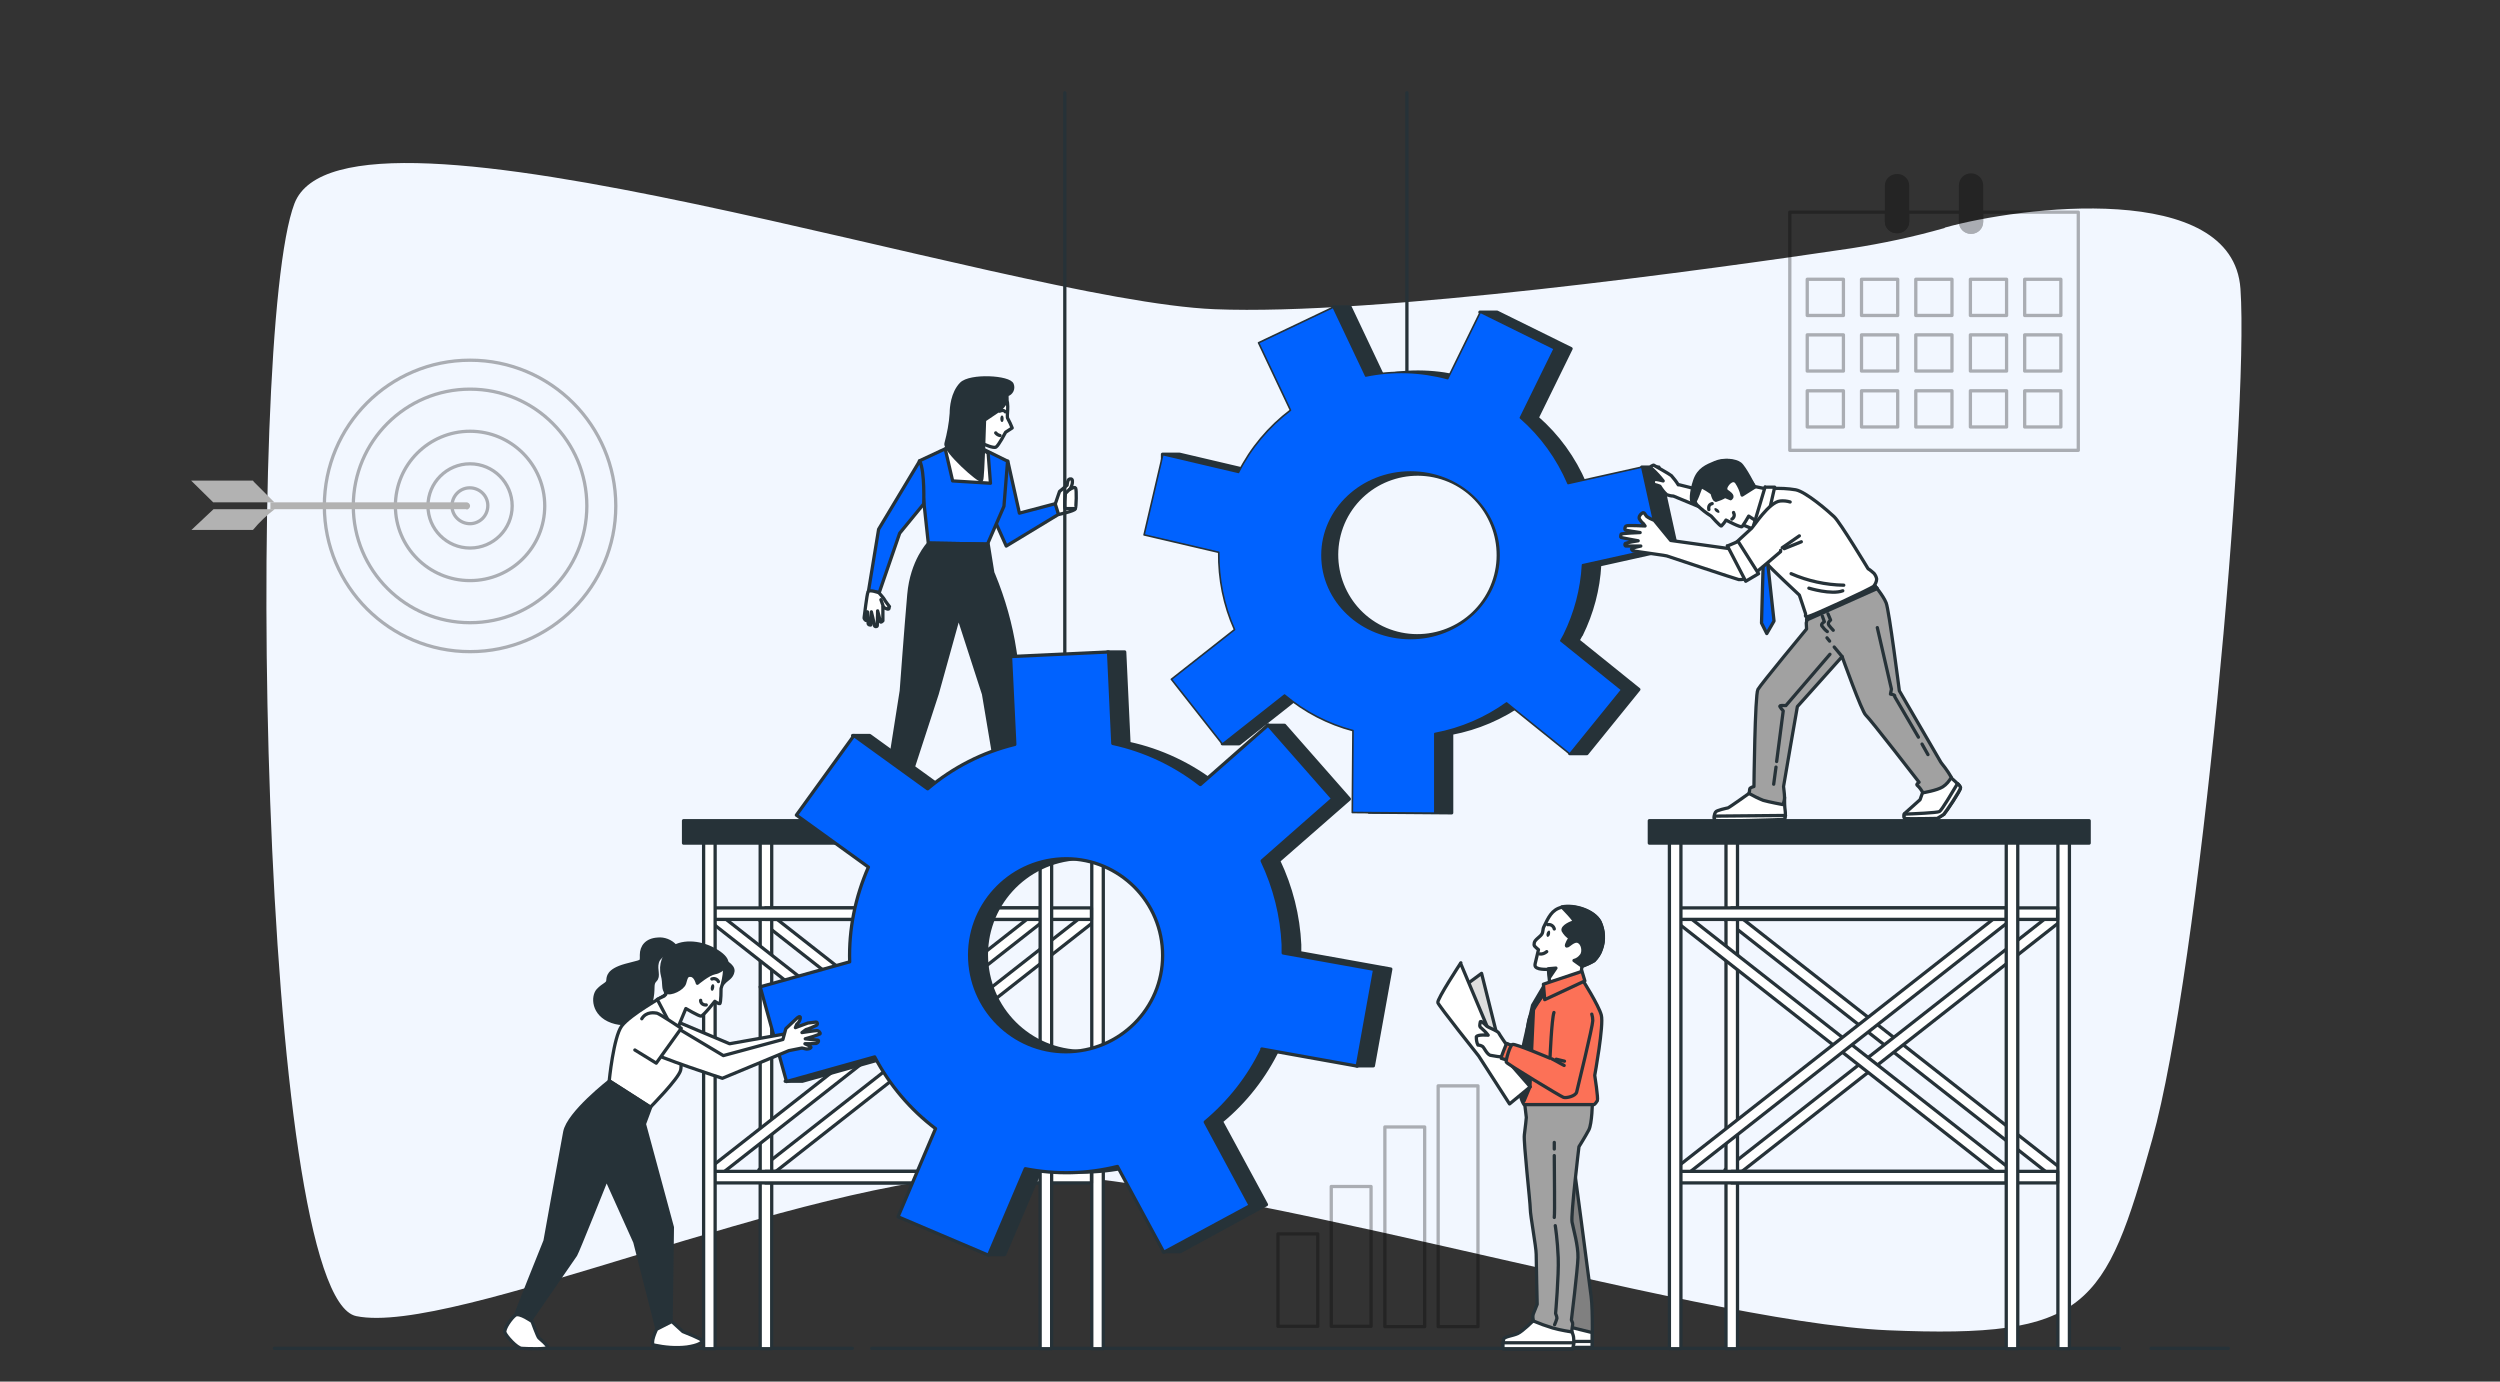 <?xml version="1.0" encoding="UTF-8"?>
<svg xmlns="http://www.w3.org/2000/svg" version="1.1" viewBox="0 0 760 420">
  <rect x="0" y="0" width="760" height="420" fill="#333333" stroke="none"/>
  <defs>
    <style>
      .cls-1 {
        fill: #dedede;
      }

      .cls-1, .cls-2, .cls-3, .cls-4, .cls-5, .cls-6, .cls-7, .cls-8, .cls-9, .cls-10, .cls-11 {
        stroke-linecap: round;
        stroke-linejoin: round;
      }

      .cls-1, .cls-2, .cls-4, .cls-6, .cls-7, .cls-8, .cls-9, .cls-10, .cls-11 {
        stroke: #263238;
      }

      .cls-2 {
        fill: gray;
      }

      .cls-12, .cls-10 {
        fill: #263238;
      }

      .cls-13 {
        stroke-miterlimit: 10;
        stroke-width: 1px;
      }

      .cls-13, .cls-14, .cls-3, .cls-5, .cls-15 {
        stroke: #000;
      }

      .cls-13, .cls-14, .cls-3, .cls-7, .cls-15 {
        fill: none;
      }

      .cls-14 {
        stroke-miterlimit: 10;
        stroke-width: 1px;
      }

      .cls-4 {
        fill: #fc7157;
      }

      .cls-6 {
        fill: #fff;
      }

      .cls-8 {
        stroke-width: .5px;
      }

      .cls-8, .cls-9 {
        fill: #0062ff;
      }

      .cls-15 {
        stroke-miterlimit: 10;
      }

      .cls-16 {
        opacity: .3;
      }

      .cls-17 {
        fill: #f2f7ff;
      }

      .cls-11 {
        fill: #a1a1a1;
      }

      .cls-18 {
        fill: #b2b2b2;
      }
    </style>
  </defs>
  <!-- Generator: Adobe Illustrator 28.7.1, SVG Export Plug-In . SVG Version: 1.2.0 Build 142)  -->
  <g>
    <g id="Calque_1">
      <g id="forming_team_leadership-bro">
        <g id="freepik--background-simple--inject-2">
          <path id="Tracé_123754" class="cls-17" d="M591.2,69.3c-9.4,2.7-18.9,4.7-28.5,6.2-43.7,6.5-144.6,20.5-193.5,18.5-63.4-2.6-264.5-72-279.7-32.1s-10.7,332.1,18.8,338.2,134-41.6,195.7-43.4c61.7-1.7,209.1,45.1,269.9,47.7,60.8,2.6,66.1-6.9,80.4-58.1s29.5-219.4,26.8-258.5c-2.3-33.2-67.2-25-89.9-18.6Z"/>
        </g>
        <g id="freepik--Calendar--inject-2">
          <g id="Groupe_2988" class="cls-16">
            <path id="Tracé_123758" class="cls-3" d="M631.8,64.5v72.4h-87.7v-72.4h29.4v2.9c0,1.8,1.6,3.1,3.4,3,1.6,0,3-1.4,3-3v-2.9h16.1v2.9c0,1.8,1.4,3.2,3.2,3.2s3.2-1.4,3.2-3.2v-2.9h29.4Z"/>
            <rect id="Rectangle_4419" class="cls-3" x="549.4" y="84.9" width="11" height="11"/>
            <rect id="Rectangle_4420" class="cls-3" x="565.9" y="84.9" width="11" height="11"/>
            <rect id="Rectangle_4421" class="cls-3" x="582.4" y="84.9" width="11" height="11"/>
            <rect id="Rectangle_4422" class="cls-3" x="599" y="84.9" width="11" height="11"/>
            <rect id="Rectangle_4423" class="cls-3" x="615.5" y="84.9" width="11" height="11"/>
            <rect id="Rectangle_4424" class="cls-3" x="549.4" y="101.8" width="11" height="11"/>
            <rect id="Rectangle_4425" class="cls-3" x="565.9" y="101.8" width="11" height="11"/>
            <rect id="Rectangle_4426" class="cls-3" x="582.4" y="101.8" width="11" height="11"/>
            <rect id="Rectangle_4427" class="cls-3" x="599" y="101.8" width="11" height="11"/>
            <rect id="Rectangle_4428" class="cls-3" x="615.5" y="101.8" width="11" height="11"/>
            <rect id="Rectangle_4429" class="cls-3" x="549.4" y="118.8" width="11" height="11"/>
            <rect id="Rectangle_4430" class="cls-3" x="565.9" y="118.8" width="11" height="11"/>
            <rect id="Rectangle_4431" class="cls-3" x="582.4" y="118.8" width="11" height="11"/>
            <rect id="Rectangle_4432" class="cls-3" x="599" y="118.8" width="11" height="11"/>
            <rect id="Rectangle_4433" class="cls-3" x="615.5" y="118.8" width="11" height="11"/>
            <path id="Tracé_123759" class="cls-5" d="M579.9,56.4v11c0,1.8-1.6,3.1-3.4,3-1.6,0-3-1.4-3-3v-11c0-1.8,1.6-3.1,3.4-3,1.6,0,3,1.4,3,3Z"/>
            <path id="Tracé_123760" class="cls-5" d="M602.4,56.4v11c0,1.8-1.4,3.2-3.2,3.2s-3.2-1.4-3.2-3.2v-11c0-1.8,1.4-3.2,3.2-3.2s3.2,1.4,3.2,3.2Z"/>
          </g>
        </g>
        <g id="freepik--Chart--inject-2">
          <g id="Groupe_2989" class="cls-16">
            <rect id="Rectangle_4434" class="cls-3" x="388.5" y="375.1" width="12.1" height="28.1"/>
            <rect id="Rectangle_4435" class="cls-3" x="404.7" y="360.7" width="12.1" height="42.5"/>
            <rect id="Rectangle_4436" class="cls-3" x="421" y="342.6" width="12.1" height="60.7"/>
            <rect id="Rectangle_4437" class="cls-3" x="437.2" y="330.1" width="12.1" height="73.2"/>
          </g>
        </g>
        <g id="freepik--Target--inject-2">
          <g id="Groupe_2990" class="cls-16">
            <circle id="Ellipse_938" class="cls-13" cx="142.9" cy="153.8" r="44.3"/>
            <circle id="Ellipse_939" class="cls-14" cx="142.9" cy="153.8" r="35.5"/>
            <circle id="Ellipse_940" class="cls-14" cx="142.9" cy="153.8" r="22.7"/>
            <circle id="Ellipse_941" class="cls-14" cx="142.9" cy="153.8" r="12.8"/>
            <path id="Tracé_123761" class="cls-15" d="M148.3,153.7c0-3-2.5-5.4-5.5-5.4-3,0-5.4,2.5-5.4,5.5,0,3,2.5,5.4,5.5,5.4,1.4,0,2.8-.6,3.8-1.6,1-1,1.6-2.4,1.6-3.9Z"/>
          </g>
          <path id="Tracé_123762" class="cls-18" d="M141.8,154.8h-59.6v-2.1h59.6c.6,0,1.1.5,1.1,1.1h0c0,.6-.5,1.1-1.1,1.1,0,0,0,0,0,0Z"/>
          <path id="Tracé_123763" class="cls-18" d="M76.9,146.1l.3.4,6.2,6.2h-18.6l-6.7-6.6h18.7Z"/>
          <path id="Tracé_123764" class="cls-18" d="M58.2,161.1l6.7-6.3h18.6c-2.4,1.8-4.7,4-6.6,6.3h-18.7Z"/>
        </g>
        <g id="freepik--Floor--inject-2">
          <line id="Ligne_4648" class="cls-7" x1="653.9" y1="409.9" x2="677.4" y2="409.9"/>
          <line id="Ligne_4649" class="cls-7" x1="265" y1="409.9" x2="644.3" y2="409.9"/>
          <line id="Ligne_4650" class="cls-7" x1="83.4" y1="409.9" x2="259.1" y2="409.9"/>
        </g>
        <g id="freepik--character-3--inject-2">
          <path id="Tracé_123765" class="cls-2" d="M478.7,356.2l2,15s2.4,18.5,3,22.9.3,15.7.3,15.7h-8.5v-16c-.1,0,.1-27.4.1-27.4l3.1-10.2Z"/>
          <path id="Tracé_123766" class="cls-6" d="M484,405.1c0,2.6,0,4.6,0,4.6h-8.5v-6.7s8.5,2.1,8.5,2.1Z"/>
          <path id="Tracé_123767" class="cls-6" d="M484,407.9v1.7h0c0,0-8.5,0-8.5,0v-1.8h8.5Z"/>
          <path id="Tracé_123768" class="cls-6" d="M466.1,401.5s-3.2,3.2-4.7,3.9-4,.9-4.3,1.7c-.2,1-.2,2-.1,3h21.1c.3-1,.4-2.1.3-3.2,0-.7-.3-1.4-.5-2,0,0-10.4-3.4-11.7-3.3Z"/>
          <path id="Tracé_123769" class="cls-6" d="M478,410h-21.1c0-.6,0-1.2,0-1.8h21.5c0,.6-.2,1.2-.3,1.8h0Z"/>
          <path id="Tracé_123770" class="cls-11" d="M484.1,334.9s-.1,6.7-1.1,8.6-3,5.1-3,5.1c0,0-2.5,20.8-2.1,22.9s1.9,7.2,1.8,10.8-2,19-2,19c0,0,.5,1,.4,1.3s-.3,2.3-.3,2.3c0,0-3.4-.5-5.8-1.2-2-.6-3.9-1.3-5.8-2.1-.2-.7-.3-1.4-.1-2.1.3-.8,1.2-3,1.2-3,0,0-.3-13-.3-15.2s-1.8-11.8-1.8-13.8-2.1-20.4-1.8-22.5.6-5.3.6-5.3l-.6-5,20.7.2Z"/>
          <path id="Tracé_123771" class="cls-7" d="M472.5,351.3c0,6.1.2,17.1,0,18.8"/>
          <path id="Tracé_123772" class="cls-7" d="M472.5,347.3v2"/>
          <path id="Tracé_123773" class="cls-7" d="M472.8,372.6s.7,4.4.9,9.8-.8,16.9-.8,16.9c.2.5.4,1,.4,1.5-.2.6-.4,1.3-.7,1.9"/>
          <path id="Tracé_123774" class="cls-4" d="M481.1,297.9s4.9,7.7,5.7,10.7-2,18.3-2,18.3c0,0,1.1,7,.8,7.7-.3.5-.6.9-1,1.2h-21.3c-.5-.8-.8-1.6-1-2.4-.2-1.1-.1-2.2.2-3.2.4-1.4,1.4-17.9,2.5-20.9s5.4-8.6,5.4-8.6l10.8-2.7Z"/>
          <path id="Tracé_123775" class="cls-6" d="M466.4,286.7c.1-1,1.8-1.9,2.3-2.7s.2-1.5.7-2.4c1.3-2.6,2.3-5.1,5.4-5.8,3.8-.8,9.8,1.1,11.6,4.5,1.2,2.6,1.4,5.6.4,8.3-.4,1.3-1.2,2.5-2.2,3.5-1.2.7-2.4,1.2-3.7,1.7l-.3,2.7-9.5,2.4-.4-4.2c-.9,0-1.9,0-2.8-.2-1.1-.3-1.4-.7-1.2-1.6s1-4.2,1-4.2c-.4-.3-.8-.7-1.2-1.1-.1-.2-.2-.4-.1-.6h0Z"/>
          <path id="Tracé_123776" class="cls-12" d="M470.2,283.7c-.2.5,0,1,.2,1.1s.7-.2.8-.8,0-1-.2-1.1-.7.3-.8.8Z"/>
          <path id="Tracé_123777" class="cls-7" d="M472.5,282.4c-.2-.9-1.1-1.5-2-1.3"/>
          <path id="Tracé_123778" class="cls-7" d="M468.1,290c.8.1,1.5-.2,2.1-.7"/>
          <path id="Tracé_123779" class="cls-10" d="M480.8,290.4c.8-1.2.4-3.6-1-4.2s-3,1.5-3.5,1.4,1-2.5,1-2.5c-.9-.5-1.6-1.3-2.1-2.2-.4-1.2,2.5-2.5,3.3-2.6s-3.7-4.6-3.7-4.6c3.8-.8,9.8,1.1,11.6,4.5,1.2,2.6,1.4,5.6.4,8.3-.4,1.3-1.2,2.5-2.2,3.5-1.1.7-2.3,1.2-3.5,1.7h-.2l-2.4-1.7c.9-.2,1.7-.8,2.2-1.5Z"/>
          <path id="Tracé_123780" class="cls-10" d="M469.5,301.8l-3.3,4.6-1.1,24-1.8,4.3-2.3-7.7,4.9-21.4,3.3-5.6.4,1.9Z"/>
          <path id="Tracé_123781" class="cls-4" d="M480.9,295.3l-11.7,3.9.4,4.7,12.2-5.7-.9-3Z"/>
          <path id="Tracé_123782" class="cls-10" d="M470.7,294.5l2.3-.2-1.9,2.8-.4-2.6Z"/>
          <path id="Tracé_123783" class="cls-1" d="M439,304.3l11.4-8.4,5.5,22-1.7,1.9-15.2-15.5Z"/>
          <path id="Tracé_123784" class="cls-6" d="M444,292.8l10.8,25.7,10.4,11.9-6.3,5.2-9.4-14.6s-12.1-15.2-12.4-16.2,7-12.1,7-12.1Z"/>
          <path id="Tracé_123785" class="cls-6" d="M463.9,319.6l-6.2-2.4s-1.8-2.6-2.1-3.2-3.3-1.7-3.7-2.1-1.8-1.9-1.9-1.2-.4,1.4.3,1.8c.8.7,1.5,1.4,2.1,2.2,0,0-3.3-.3-3.6.5,0,.9.1,1.7.5,2.5.5,0,1.1.2,1.5.5.4.4,1.2,2.2,2.2,2.6,1.5.3,2.9.5,4.4.6l3.9,3,2.6-5Z"/>
          <path id="Tracé_123786" class="cls-4" d="M459.8,317.9l-1.8-.7s-1.8,4.4-1.7,4.5l1.9.6,1.6-4.4Z"/>
          <path id="Tracé_123787" class="cls-4" d="M483.9,308.3c.2.6.3,1.3.3,2,0,1.6-4.6,20.5-4.9,21.7s-3.1,1.9-4,1.6-17.2-10.2-17.4-10.7,1.1-5.1,1.9-5.4,11.4,4.2,11.4,4.2c0,0,.5-11.9,1.2-13.9"/>
          <line id="Ligne_4651" class="cls-7" x1="471.8" y1="321.9" x2="475.5" y2="323.9"/>
          <line id="Ligne_4652" class="cls-7" x1="475.6" y1="322.6" x2="473.1" y2="322"/>
        </g>
        <g id="freepik--character-2--inject-2">
          <path id="Tracé_123788" class="cls-9" d="M306.4,140.3l3.5,15.7,11-2.9,1,3.2-16,9.7-3.5-7.8,4-18Z"/>
          <path id="Tracé_123789" class="cls-9" d="M290.4,135l-10.9,5.1,2.7,25,18,.3,5-11.5,1.1-13.7-8.1-4-7.8-1.3Z"/>
          <path id="Tracé_123790" class="cls-6" d="M287.4,136.7l2.2,9.5,11.5.7-.7-9.1-2.2-1.6s-9.2-2.3-10.9.5Z"/>
          <path id="Tracé_123791" class="cls-6" d="M300,116.5c2.4.3,4.6,1.5,5.6,3.5,1.5,3.3.2,6.5.8,7.3.5.9.9,1.8,1.3,2.8l-2,1.3s-2.1,4-2.9,4.5-3.7-.9-3.7-.9l-2,3.8-6.5-5.5,2.8-5.3s-2.5-4.8-1.3-7.8c1.2-2.8,4.8-4,8-3.5Z"/>
          <path id="Tracé_123792" class="cls-12" d="M305.1,127.3c0,.6-.2,1-.5,1s-.5-.5-.5-1,.2-1,.5-1,.5.4.5,1Z"/>
          <path id="Tracé_123793" class="cls-6" d="M304,132.4c-.5-.1-1-.4-1.3-.8"/>
          <path id="Tracé_123794" class="cls-6" d="M303.9,125s1.2-.6,1.7.2"/>
          <path id="Tracé_123795" class="cls-10" d="M282.3,165.2s-5.1,5.3-6,15.5-2.3,29.3-2.3,29.3l-4.8,30.5,6,.2,9.7-29.8,6.5-23.4,7.6,23.5,5,29.8,5.8-.7-.4-36.5-.9-5.9c-1.2-7.9-3.4-15.6-6.4-22.9l-.3-.7-1.4-8.7-17.9-.3Z"/>
          <path id="Tracé_123796" class="cls-10" d="M306.1,120.2s.6,2.5-3.1,5l-3.7,2.5s-.5,17.3-.9,18.2-11.5-9-10.8-11.1c.8-3,1.4-6.1,1.6-9.2,0-1.6.3-6.1,3-8.9s14.8-2.1,15.5.2c.5,1.3-.2,2.7-1.5,3.1,0,0,0,0,0,0h0Z"/>
          <path id="Tracé_123797" class="cls-9" d="M279.6,140.1l-12.5,20.8-3.1,18.9,3.3.3,6.2-18,7.3-8.9s.4-9.7-1.2-13.1Z"/>
          <path id="Tracé_123798" class="cls-6" d="M270.4,184.4s-1.4-1.8-1.5-2.1-1.7-2.1-1.7-2.1c0,0-2.9-1.1-3.3-.3s-1.1,7.3-1.2,7.8.5.9.5.9l.5-2.6s.2,2.7.2,3.4.8.6.8.6l.2-4s.8,3.2.9,4c0,.3.2.5.5.5.2,0,.4-.1.4-.3,0-.2.1-4.5.1-4.5,0,0,.7,2.6.8,3.2s.8-.2.8-.2v-4.2c-.1,0,.2.2,1.2.6s.6-.7.6-.7Z"/>
          <line id="Ligne_4653" class="cls-7" x1="268.6" y1="184.6" x2="267.8" y2="182.3"/>
          <path id="Tracé_123799" class="cls-6" d="M320.8,153.2l1.3-3.8,2.3-1.9s.1-1.8.8-1.9.9.2.8,1.2c-.1.7-.4,1.4-.8,2,0,0,1.5-1,1.8-.4s.2,5.6-.1,6.3-5.1,1.7-5.1,1.7l-1-3.2Z"/>
          <path id="Tracé_123800" class="cls-6" d="M325.1,148.8l-1.2,1.2s-.5,4.6,0,4.6h2.9"/>
          <path id="Tracé_123801" class="cls-6" d="M269.1,240.4l-1.7,4.7c-.6,1-1.1,2.2-1.3,3.3-.2,1.5,5.6.7,6.5.7.9,0,1.7-.2,2.4-.7.6-.6,0-7.8,0-7.8l-6-.2Z"/>
          <path id="Tracé_123802" class="cls-6" d="M309.7,240.4l2,4.1s4.6,1.9,4.8,3,0,1.7-1.1,1.9-13,0-13,0v-3.7c.4-1.6.9-3.1,1.5-4.5l5.8-.7Z"/>
          <path id="Tracé_123803" class="cls-6" d="M333.3,355.7l-2.5,2.5-100.1-78.6,2.5-2.5,100.1,78.5Z"/>
          <path id="Tracé_123804" class="cls-6" d="M230.7,355.7l2.5,2.5,100.1-78.6-2.5-2.5-100.1,78.5Z"/>
          <rect id="Rectangle_4438" class="cls-6" x="331.9" y="254" width="3.5" height="156"/>
          <rect id="Rectangle_4439" class="cls-6" x="231.1" y="254" width="3.5" height="156"/>
          <rect id="Rectangle_4440" class="cls-6" x="232.7" y="276" width="99.1" height="3.5"/>
          <rect id="Rectangle_4441" class="cls-6" x="232.7" y="356.1" width="99.1" height="3.5"/>
          <path id="Tracé_123805" class="cls-6" d="M317.8,355.7l-2.5,2.5-100.1-78.6,2.5-2.5,100.1,78.5Z"/>
          <path id="Tracé_123806" class="cls-6" d="M215.1,355.7l2.5,2.5,100.1-78.6-2.5-2.5-100.1,78.5Z"/>
          <rect id="Rectangle_4442" class="cls-6" x="217.2" y="276" width="99.1" height="3.5"/>
          <rect id="Rectangle_4443" class="cls-6" x="217.2" y="356.1" width="99.1" height="3.5"/>
          <rect id="Rectangle_4444" class="cls-6" x="213.9" y="254" width="3.5" height="156"/>
          <rect id="Rectangle_4445" class="cls-6" x="316.2" y="254" width="3.5" height="156"/>
          <rect id="Rectangle_4446" class="cls-10" x="207.8" y="249.5" width="133.7" height="6.8"/>
        </g>
        <g id="freepik--Gears--inject-2">
          <line id="Ligne_4654" class="cls-7" x1="323.7" y1="204.8" x2="323.7" y2="28.2"/>
          <line id="Ligne_4655" class="cls-7" x1="427.7" y1="133.9" x2="427.7" y2="28.2"/>
          <path id="Tracé_123807" class="cls-10" d="M395.1,289.7c0-.8,0-1.7,0-2.5-.4-8.8-2.6-17.5-6.4-25.5l21.5-18.8-19.7-22.4h-5.2l-.5,4.9h0l-15,13.1c-7.8-6.1-16.9-10.4-26.6-12.5l-1.3-27.8h-5.2l-23.4,28.1c-9.7,2.4-18.8,7-26.5,13.5l-22.4-16.2h-5.2l.7,3.3,1.4.8-14.5,20,21.9,15.8c-4,9.1-6,18.9-5.7,28.8l-27.2,7.6,7.2,25.7-4.3,3.1h5.2l26.8-7.5c4.5,8.5,10.8,16,18.5,21.8l-11.4,26.8,22,9.3.4,2.3h5.2l11.2-26.3c9.3,1.8,18.8,1.6,28-.7l11.4,21-2.4,5.1h5.2l26.2-14.3-13.7-25.3c7.3-6,13.2-13.6,17.3-22.1l23.5,4.2.3,1h5.1l5.3-29.4-27.8-5ZM330.6,319.6c-16.2.8-29.9-11.7-30.7-27.9s11.7-29.9,27.9-30.7c16.2-.8,29.9,11.7,30.6,27.9.8,16.2-11.7,29.9-27.9,30.7,0,0,0,0,0,0h0Z"/>
          <path id="Tracé_123808" class="cls-9" d="M383.6,318.9l29,5.2,5.3-29.4-27.8-5c0-.8,0-1.7,0-2.5-.4-8.8-2.6-17.5-6.4-25.5l21.5-18.9-19.7-22.4-20.6,18.1c-7.8-6.1-16.9-10.4-26.6-12.5l-1.3-27.8-29.8,1.4,1.3,26.7c-9.8,2.4-18.8,7-26.5,13.5l-22.4-16.2-17.5,24.2,21.9,15.8c-4,9.1-6,18.9-5.7,28.8l-27.2,7.6,8,28.8,26.8-7.5c4.5,8.5,10.8,16,18.5,21.8l-11.4,26.8,27.5,11.7,11.2-26.3c9.3,1.8,18.8,1.6,28-.7l14.1,26.1,26.3-14.2-13.7-25.4c7.3-6.1,13.2-13.6,17.3-22.1h0ZM294.8,291.8c-.8-16.2,11.7-29.9,27.9-30.7s29.9,11.7,30.7,27.9c.8,16.2-11.7,29.9-27.9,30.7,0,0,0,0,0,0-16.2.8-29.9-11.7-30.7-27.9Z"/>
          <path id="Tracé_123809" class="cls-10" d="M480.7,193c3.3-6.7,5.2-13.9,5.6-21.3l23.4-5.2-5.4-24.5h-5.2l.2,1.1-17.5,3.9c-3.3-7.7-8.2-14.5-14.5-20l10.3-21-22.5-11.1h-5.2l4.2,2-8.9,18.1c-8.1-2.2-16.7-2.5-24.9-.8l-9.9-20.9h-5.2l1,2-18.5,8.8,9.7,20.5c-6.6,5-12.1,11.5-15.8,18.9l-23-5.4h-5.2v1.9l4.6.7-5.1,21.8,22.7,5.3c-.1,8.1,1.5,16.1,4.8,23.5l-19.2,15.1,12.4,15.7-2,4h5.1l18.9-14.9c6.1,5.1,13.2,8.8,20.8,10.8l-.2,24.9,25.1.2v-24.2c7.9-1.5,15.3-4.7,21.8-9.3l16.1,13-2,2.5h5.2l15.8-19.5-18.5-14.9c.3-.6.7-1.2,1-1.8ZM453,179.5c-6,12.2-20.7,17.2-32.9,11.3-12.2-6-17.2-20.7-11.3-32.9,6-12.2,20.7-17.2,32.9-11.3,0,0,0,0,0,0,12.2,6,17.2,20.7,11.3,32.9Z"/>
          <path id="Tracé_123810" class="cls-8" d="M458,213.7l19.2,15.5,15.8-19.5-18.5-14.9c.3-.6.7-1.2,1-1.8,3.3-6.7,5.2-13.9,5.6-21.3l23.4-5.2-5.4-24.5-22.4,5c-3.3-7.7-8.2-14.5-14.5-20l10.3-21-22.5-11.1-9.9,20.2c-8.1-2.2-16.7-2.5-24.9-.8l-9.9-20.9-22.7,10.8,9.7,20.5c-6.6,5-12.1,11.5-15.8,18.9l-23-5.4-5.7,24.4,22.7,5.3c-.1,8.1,1.5,16.1,4.8,23.5l-19.2,15.1,15.5,19.7,18.9-14.9c6.1,5.1,13.2,8.8,20.8,10.8l-.2,24.9,25.1.2v-24.2c8-1.5,15.4-4.7,21.8-9.3ZM401.9,168.8c0-14,12.1-25.3,26.9-25.3,14.9,0,26.9,11.3,26.9,25.3,0,14-12.1,25.3-26.9,25.3-14.9,0-26.9-11.3-26.9-25.3h0Z"/>
        </g>
        <g id="freepik--character-4--inject-2">
          <path id="Tracé_123811" class="cls-6" d="M532.4,240.7s-6.7,4.8-7.1,4.9-3.5.7-3.8,1.3c-.4.7-.5,1.5-.3,2.3.3.6,21.3-.2,21.3-.2.3-.8.3-1.7.2-2.5-.2-1.4-.2-2.7-.2-4.1l-10.1-1.8Z"/>
          <path id="Tracé_123812" class="cls-6" d="M542.8,247.9l-21.6.2c-.1.4,0,.8,0,1.2.3.6,21.3-.2,21.3-.2.1-.4.2-.8.2-1.2Z"/>
          <path id="Tracé_123813" class="cls-6" d="M585,239.4l-1.3,3.7-4.8,4.3s-.3,1.2.2,1.4,9.8,0,9.8,0c.7-.4,1.4-.8,2.1-1.3.5-.5,5.1-7.3,5-8s-2.9-3.1-2.9-3.1l-8.1,3.2Z"/>
          <path id="Tracé_123814" class="cls-6" d="M591,247.4c.5-.5,5.1-7.3,5-8-.2-.5-.5-.9-.9-1.2-1.7,2.8-4.8,8.1-5.5,8.5s-8,.7-10.7.8c0,.3-.2,1.1.2,1.3s9.8,0,9.8,0c.7-.4,1.4-.8,2.1-1.3Z"/>
          <path id="Tracé_123815" class="cls-11" d="M549.9,186.3c-.3,1-.6,2.1-.8,3.1,0,.4.1,1.8.1,1.8,0,0-13.9,16.8-14.8,18.4s-1.2,29.5-1.2,29.5c0,0-1.3.3-1.3.8,0,.4-.1.9-.2,1.3,1.4.8,2.8,1.5,4.3,2.1,1.7.5,6,1.3,6,1.3.3-.7.5-1.4.5-2.2,0-1.1-.3-3-.3-3.3s4.2-24.3,4.2-24.3l13.6-15.2s6,16.8,7.2,17.8,16.2,20.4,16.2,20.4c0,0-1.1.7-.5,1,.7.6,1.2,1.4,1.7,2.2,0,0,4.3-.7,6-1.8,1.1-.7,2-1.8,2.6-2.9-.6-1-1.2-2-1.9-2.9-.5-.6-1.3-1.7-1.3-1.7l-12.6-21.7s-3.1-24.4-4-26.7-3.9-5.8-3.9-5.8l-19.5,8.9Z"/>
          <path id="Tracé_123816" class="cls-10" d="M549.2,188.5l21.5-9.6-1.4-1.5-19.6,8-.5,3Z"/>
          <path id="Tracé_123817" class="cls-7" d="M554,187.3l.6,1.7s-1.1.7-.8,1.2c.5.7,1,1.3,1.7,1.8"/>
          <path id="Tracé_123818" class="cls-7" d="M555.7,186.6l.8,1.9s-1.1.8-.5,1.6c.4.5.8,1,1.3,1.5"/>
          <line id="Ligne_4656" class="cls-7" x1="556.2" y1="194.9" x2="555.4" y2="193.9"/>
          <line id="Ligne_4657" class="cls-7" x1="560" y1="199.6" x2="557.6" y2="196.7"/>
          <line id="Ligne_4658" class="cls-7" x1="584.3" y1="226.2" x2="586.1" y2="229.4"/>
          <path id="Tracé_123819" class="cls-7" d="M570.7,190.8l4.3,18.7-.3,1.5s1.3.2,1.3.5v.3l7.2,12.3"/>
          <line id="Ligne_4659" class="cls-7" x1="539.9" y1="233.2" x2="539.2" y2="238.4"/>
          <path id="Tracé_123820" class="cls-7" d="M556.3,198.9l-13.4,15.6s-2.2-.2-1.8.3c.3.5.6.9,1,1.3l-2,15.4"/>
          <path id="Tracé_123821" class="cls-6" d="M535,159.5s1.2,10.6,2.1,11.8,9.9,9.6,9.9,9.6c0,0,1.8,5.3,1.9,5.7s-.5,1,.8.8,19.3-8.5,19.9-9.2c.5-.6.9-1.4.9-2.2-.1-.6-.4-1.2-.8-1.7-.6-.5-1.1-1-1.8-1.4,0,0-8.5-14.1-10.3-15.8s-8.6-7.6-11.7-8.2c-2.4-.4-4.7-.5-7.1-.4l-3.6,11Z"/>
          <path id="Tracé_123822" class="cls-6" d="M510.2,147.4c-.6-1-1.3-1.9-2.1-2.8-.4-.4-5.4-3.2-5.4-3.2,0,0-1.7.4-.4,1.2,1.2,1.1,2.3,2.3,3.3,3.6-.8-.2-1.6-.4-2.4-.5-.6,0-.8,1.4-.2,1.6.5.1,1.1.3,1.6.5.6,1,1.3,1.9,2.1,2.6.6.2,1.3.4,2,.4l28.2,11.7,1.5-8.1-28.2-7.1Z"/>
          <path id="Tracé_123823" class="cls-6" d="M531.1,144.6c-1.2-1.5-2.5-2.8-4-4-2.5-1.9-10.6.8-11.8,7.8,0,0-1,3.3.6,5.1,1.3,1.3,2.7,2.4,4.3,3.4,0,0,2.8,3.2,3.1,3,.5-.5,1-1.1,1.4-1.8,0,0,4.5,2.4,4.9,2,.7-1,1.4-2.1,2-3.2l2.5,1.6,3.2-9.8-3.9-.8-2.3-3.3Z"/>
          <path id="Tracé_123824" class="cls-6" d="M536.6,148l-3.5,11.7,3.2,2.4,3.2-14h-2.9Z"/>
          <path id="Tracé_123825" class="cls-9" d="M536.1,168l-.6,21.4,1.6,3.2,2.2-3.8-2.4-22-.8,1.3Z"/>
          <path id="Tracé_123826" class="cls-6" d="M544.2,152.6c-1-.3-2-.4-3-.3-3.4.3-8.3,8-8.6,8.2s-6.8,6.3-6.8,6.3l-17.9-2.5-5-6.1c-.8-.3-1.6-.7-2.3-1.2-.5-.5-.7-1.5-1.4-1s-1.1,1.2-.8,1.8c.3.5.7,1,1.2,1.4l.5.7s-5.5-.3-5.8,0-.5,1-.2,1.2,3.4.6,4.5.8c0,0-5.7.2-5.8.5s-.2.9,0,1,5.2,1,5.2,1c-1.3.2-2.6.4-3.9.8-.2.3-.2.6.1.8,0,0,0,0,0,0,1.5,0,3,0,4.6,0,0,0-3.1.6-2.8,1s.4.5.6.5,9,1.3,9,1.3h0c0,0,1.1.2,1.1.2,0,0,21,7,21.9,7.2,1,0,2.1-.1,3.1-.5.5-.2,9.6-8,9.6-8v-.4"/>
          <line id="Ligne_4660" class="cls-7" x1="541.8" y1="166.5" x2="547" y2="162.9"/>
          <line id="Ligne_4661" class="cls-7" x1="542.4" y1="166.8" x2="547.6" y2="164.7"/>
          <path id="Tracé_123827" class="cls-10" d="M520.4,149.6s.5,2.4,1.2,2.5c1-.3,2-.7,2.8-1.2l1.7.7s.9-.5,0-1.4-1.5-.8-1.5-1.7,2-3.5,3.3-1.9c.8,1.2,1.4,2.5,1.7,3.9l3.8-2.4s-3-6-4.4-7.1-5-1.5-7.6-.4-5,2-6.2,5.5-1.3,6.7-.5,6.8,2.1-4.4,2.4-4.8,3.2,1.7,3.2,1.7Z"/>
          <path id="Tracé_123828" class="cls-12" d="M522.2,154.8c.4.3.6.8.5,1s-.6.1-1-.2-.6-.7-.5-1,.6-.1,1,.2Z"/>
          <path id="Tracé_123829" class="cls-7" d="M519.5,154.9s-.4-1.5,1-1.8"/>
          <path id="Tracé_123830" class="cls-7" d="M526.5,157.8c.7-.4.9-1.3.5-1.9,0,0,0,0,0-.1"/>
          <path id="Tracé_123831" class="cls-6" d="M525.1,165.9l5.6,10.8,3.9-2.3-6.2-9.8-3.3,1.4Z"/>
          <path id="Tracé_123832" class="cls-7" d="M544.5,174.4c5,2.2,10.5,3.4,16,3.5"/>
          <path id="Tracé_123833" class="cls-7" d="M549.9,178.8s6.8,2.1,10.3.8"/>
          <path id="Tracé_123834" class="cls-6" d="M627,355.7l-2.5,2.5-100.1-78.6,2.5-2.5,100.1,78.5Z"/>
          <path id="Tracé_123835" class="cls-6" d="M524.4,355.7l2.5,2.5,100.1-78.6-2.5-2.5-100.1,78.5Z"/>
          <rect id="Rectangle_4447" class="cls-6" x="625.6" y="254" width="3.5" height="156"/>
          <rect id="Rectangle_4448" class="cls-6" x="524.7" y="254" width="3.5" height="156"/>
          <rect id="Rectangle_4449" class="cls-6" x="526.4" y="276" width="99.1" height="3.5"/>
          <rect id="Rectangle_4450" class="cls-6" x="526.4" y="356.1" width="99.1" height="3.5"/>
          <path id="Tracé_123836" class="cls-6" d="M611.4,355.7l-2.5,2.5-100.1-78.6,2.5-2.5,100.1,78.5Z"/>
          <path id="Tracé_123837" class="cls-6" d="M508.8,355.7l2.5,2.5,100.1-78.6-2.5-2.5-100.1,78.5Z"/>
          <rect id="Rectangle_4451" class="cls-6" x="510.8" y="276" width="99.1" height="3.5"/>
          <rect id="Rectangle_4452" class="cls-6" x="510.8" y="356.1" width="99.1" height="3.5"/>
          <rect id="Rectangle_4453" class="cls-6" x="507.5" y="254" width="3.5" height="156"/>
          <rect id="Rectangle_4454" class="cls-6" x="609.9" y="254" width="3.5" height="156"/>
          <rect id="Rectangle_4455" class="cls-10" x="501.4" y="249.5" width="133.7" height="6.8"/>
        </g>
        <g id="freepik--character-1--inject-2">
          <path id="Tracé_123838" class="cls-6" d="M204.7,310.1l17.1,7.2,18-3.2.3,3.1-17.8,6.8-19.4-8.5,1.9-5.3Z"/>
          <path id="Tracé_123839" class="cls-10" d="M219.6,291.9s3.5,1.5,3.2,3.4-1.9,2.4-2.7,3.4-.7.5-.7.5l-.7-5.9s0-2.3.8-1.4Z"/>
          <path id="Tracé_123840" class="cls-10" d="M205.2,287.5c-1.3-1.4-3.3-2.2-5.2-2-3.5.2-5,2.3-5,4.8s.4,1.7-4.9,3.2-5.2,3.5-5.3,4.6-1.3,1.1-3,2.9-1.7,7.4,4.2,9.5,10.8-1.3,11.9-5.7,0-5.5,1.3-6.8,0-3.1.6-5.4,3.7-3.2,4.8-3.4.9-.8.7-1.6Z"/>
          <path id="Tracé_123841" class="cls-6" d="M201.9,302.7s-10.4,5.8-12.9,9.2-3.8,16.7-3.8,16.7l12.5,8s8.5-8.6,9.2-11.2-.9-16.8-.9-16.8l-4.1-6Z"/>
          <path id="Tracé_123842" class="cls-6" d="M217.3,290.2c-5.7-4.8-14.2-1.5-14.9,1.8-.4,2-.6,4-.5,6l.5,4.3-.5.5-2.1,1,5.5,10.5,3.2-7.7s3.9,2.3,4.6,2.3,4.2-4.5,4.2-4.5c0,0,1.1.8,1.5.7s.4-4.6.4-4.6c.6-1.8,1-3.7,1.1-5.7.1-2.6-3-4.6-3-4.6Z"/>
          <path id="Tracé_123843" class="cls-12" d="M216.1,300.1c-.1.5,0,1,.3,1.1s.6-.3.7-.9,0-1-.3-1.1-.6.3-.7.9Z"/>
          <path id="Tracé_123844" class="cls-7" d="M218.4,298.4c-.3-.7-1.2-1.1-1.9-.8,0,0,0,0-.1,0"/>
          <path id="Tracé_123845" class="cls-7" d="M214.7,305.5c-.8.1-1.6-.4-1.7-1.2,0,0,0-.1,0-.2"/>
          <path id="Tracé_123846" class="cls-10" d="M220.5,293.9s2.1-1.8-2.5-4.7-10.3-3.3-13.5-1.1c-2.7,1.8-3.9,5.2-3.1,8.4.7,2.6,0,4.3,1.2,5.1s5-1,5.5-2.7.6-2.6,2-2.4,1.9,2.4,1.9,2.4c0,0,3.3-2.8,5.3-3.2,1.2-.2,2.3-.9,3.1-1.9Z"/>
          <path id="Tracé_123847" class="cls-10" d="M185.3,328.6s-12.5,9.7-13.6,15.5-6,33.1-6,33.1c0,0-9.6,23.8-9.6,24.4s4,1.5,4,1.5c0,0,14.4-20.9,14.9-21.6.5-.7,9.4-23,9.4-23l8.6,19.1,6.7,26.3,4.3-.8.4-30-8.5-31.4,1.9-5.1-12.5-8Z"/>
          <path id="Tracé_123848" class="cls-6" d="M161.7,401.6s1.7,4.7,2.1,5.1,2.8,2.3,2.7,2.9-6.4.4-7.9.3-4.7-3.7-5.1-4.8,2-4.5,3.2-5.3,5,1.9,5,1.9Z"/>
          <path id="Tracé_123849" class="cls-6" d="M204.2,401.7l3.4,3.1s5.9,2.3,5.9,2.8-1.2,1.4-4.7,1.9c-3.3.4-6.7.1-10-.6-1.3-.5.8-4.8.8-4.8l4.5-2.3Z"/>
          <path id="Tracé_123850" class="cls-6" d="M194.3,316.8c.4,1.9.8,1.5,2.4,2.5,3.2,2.1,22.9,8.5,22.9,8.5l20.2-8.4,4-.8,1.3.3c.5,0,1,0,1.4-.4.4-.3-1.8-1.2-1.8-1.2,1.1,0,2.3,0,3.4-.1.8-.2.9-1,.5-1s-3.8-.4-3.8-.4c1.5-.4,3.1-.9,4.5-1.5.2-.3-.4-1-1-1s-4.5.6-4.5.6l1.2-.9c1.1-.3,2.2-.8,3.2-1.3.3-.2.4-.5.2-.8,0-.1-.2-.2-.3-.2l-2.5.3-3.8,1.4.4-1c.6-.5,1-1.1,1.1-1.9.1-1-1,0-1,0l-3.4,3.2-.9,3.3-18.1,4.9-18.4-11-.6-.2"/>
          <path id="Tracé_123851" class="cls-6" d="M193,319.2l6.5,4,7.6-10.6s-6.7-4.5-7.4-4.6-3.2-.6-4.6,1.7"/>
        </g>
      </g>
    </g>
  </g>
</svg>